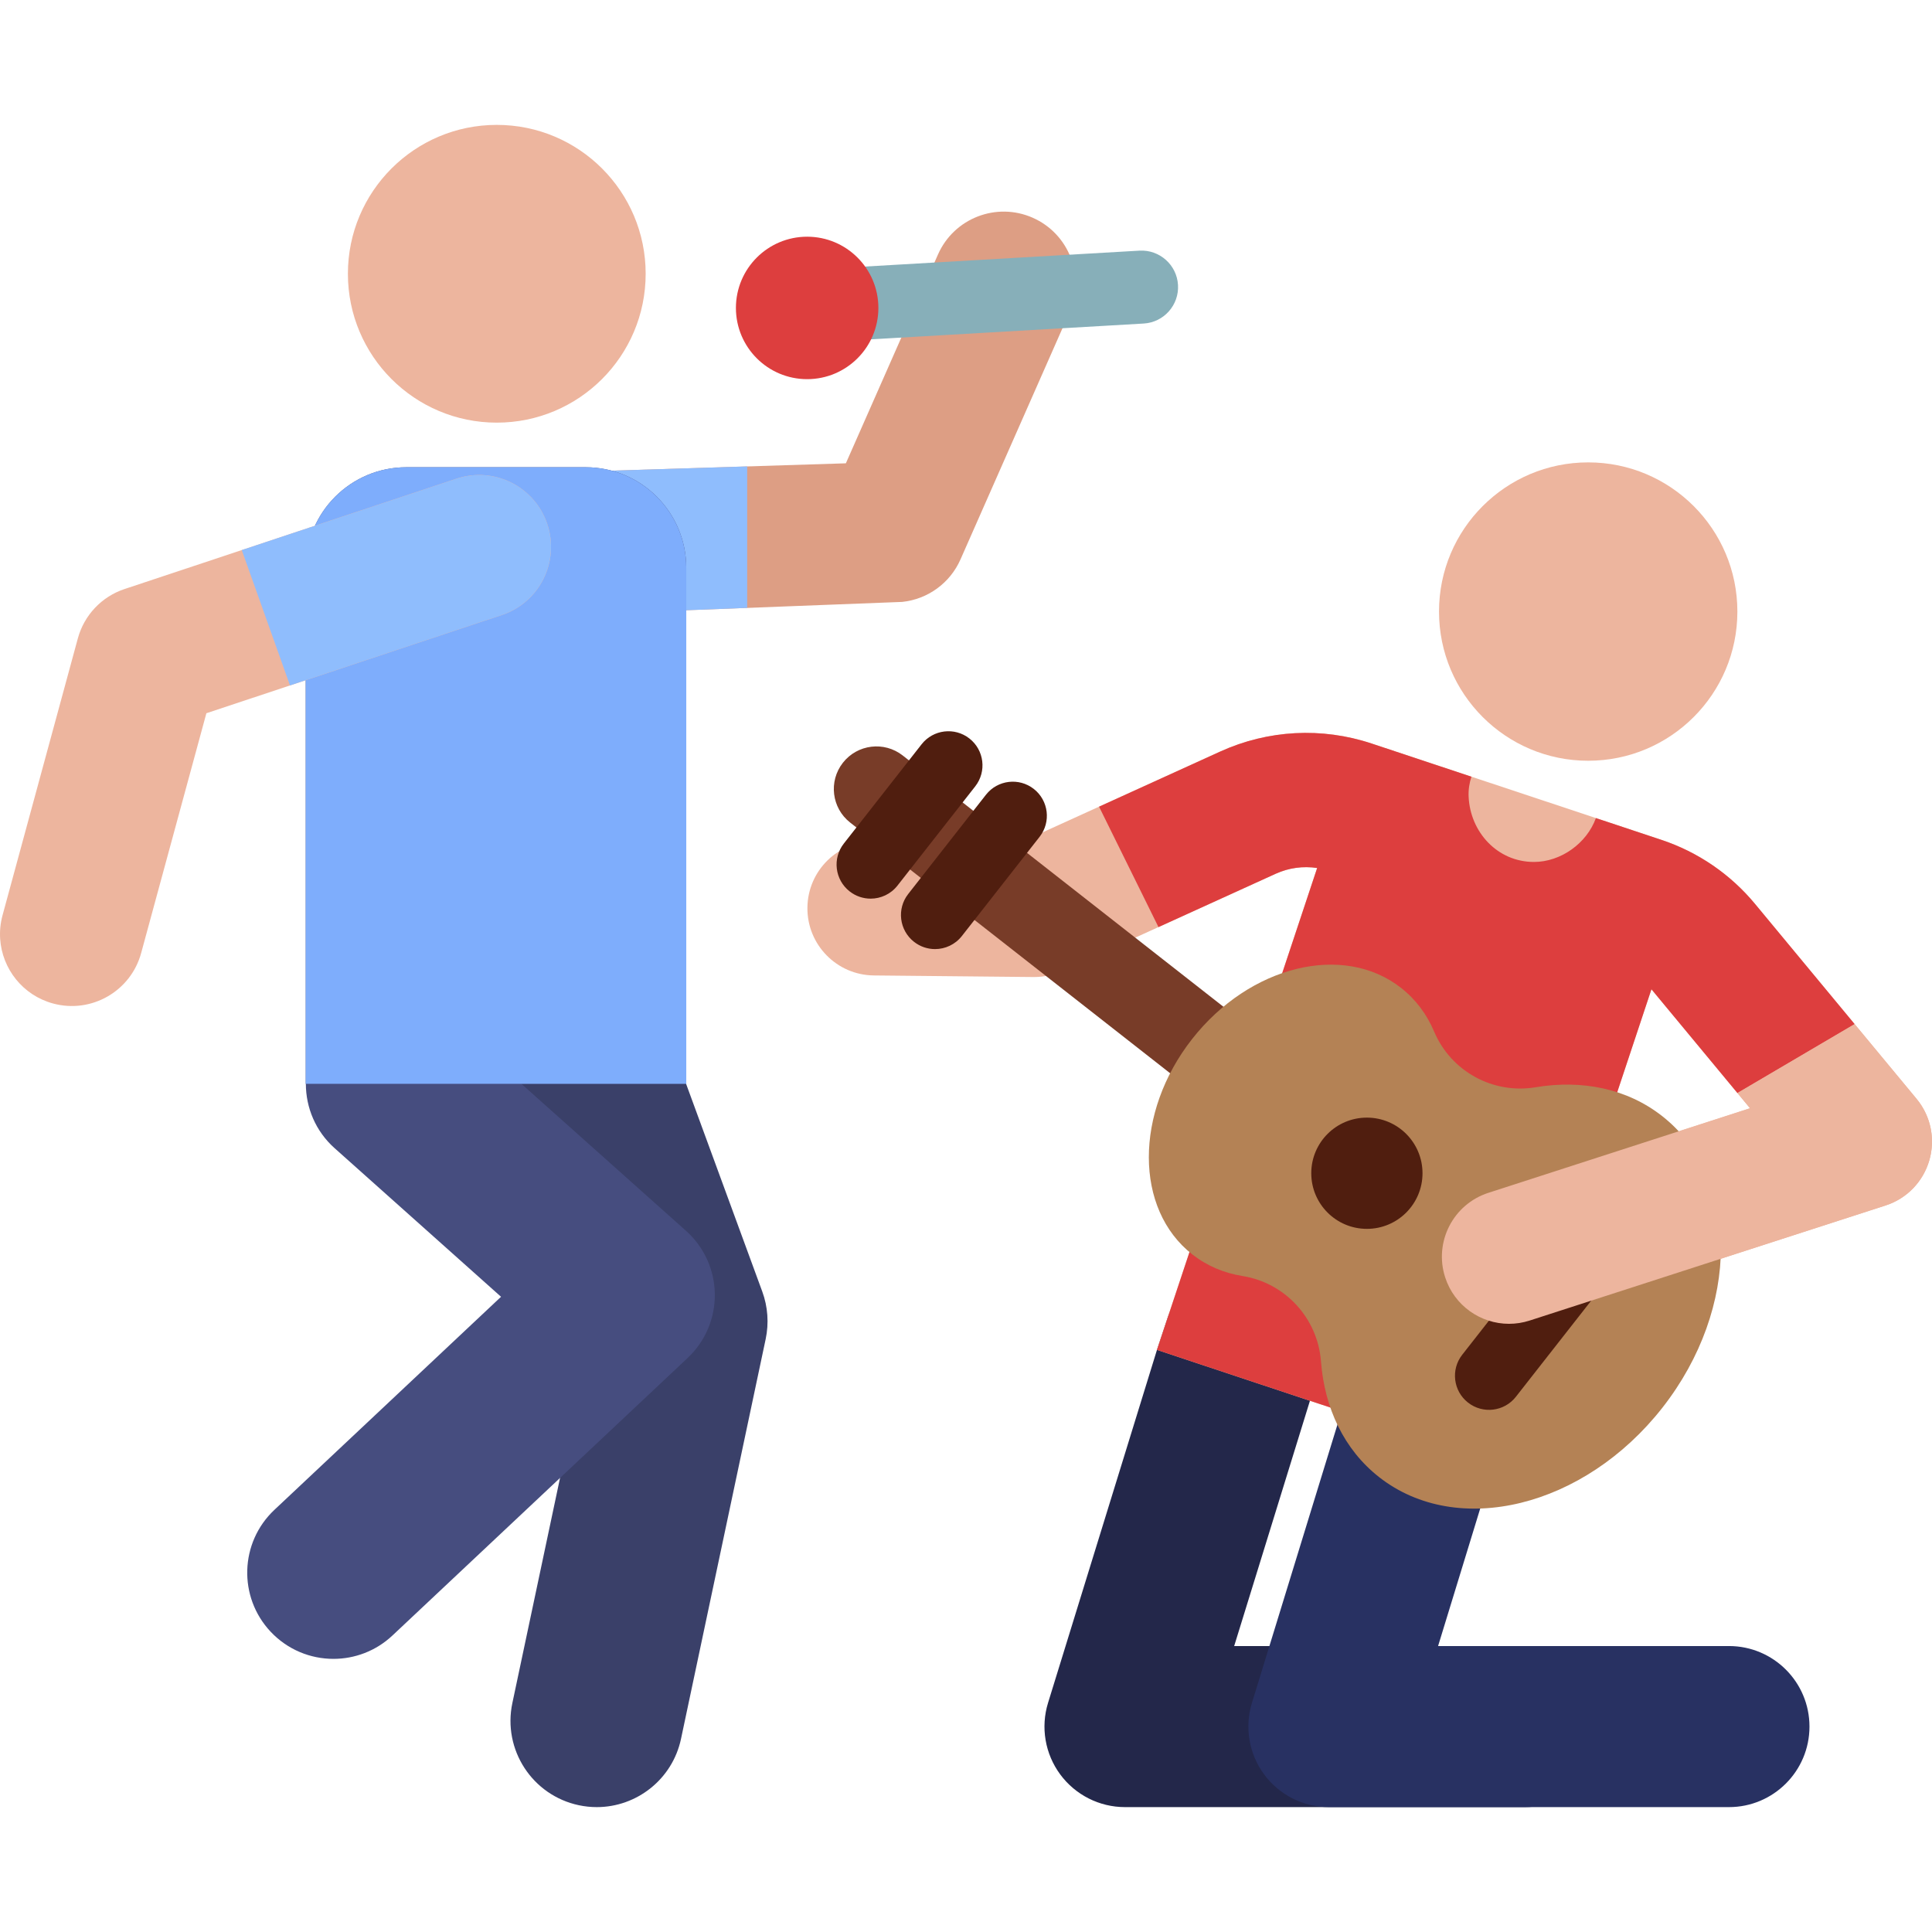 <?xml version="1.0" encoding="iso-8859-1"?>
<!-- Generator: Adobe Illustrator 19.0.0, SVG Export Plug-In . SVG Version: 6.00 Build 0)  -->
<svg version="1.1" id="Capa_1" xmlns="http://www.w3.org/2000/svg" xmlns:xlink="http://www.w3.org/1999/xlink" x="0px" y="0px"
	 viewBox="0 0 512 512" style="enable-background:new 0 0 512 512;" xml:space="preserve">
<path style="fill:#DD9E84;" d="M108.497,146.781c-1.086-10.458,6.511-19.815,16.969-20.902l98.697-3.096l24.415-55.346
	c4.244-9.619,15.482-13.977,25.101-9.734c9.619,4.243,13.977,15.482,9.734,25.102l-28.876,65.455
	c-2.758,6.251-8.655,10.546-15.451,11.252l-109.688,4.238C118.977,164.833,109.587,157.27,108.497,146.781z"/>
<path style="fill:#8FBDFD;" d="M198.012,123.602l-72.547,2.275c-10.458,1.087-18.055,10.445-16.969,20.902
	c1.09,10.49,10.479,18.052,20.902,16.969l68.613-2.651V123.602z"/>
<path style="fill:#3A4069;" d="M158.155,478.904c-1.568,0-3.161-0.163-4.756-0.5c-12.343-2.614-20.231-14.739-17.617-27.081
	l21.069-99.488l-28.273-77.088c-4.345-11.846,1.736-24.97,13.581-29.314c11.846-4.344,24.97,1.736,29.314,13.581l30.536,83.257
	c1.479,4.032,1.791,8.399,0.902,12.6l-22.43,105.918C178.206,471.535,168.719,478.904,158.155,478.904z"/>
<path style="fill:#87AFB9;" d="M224.389,90.285c-5.087,0-9.352-3.972-9.649-9.115c-0.308-5.334,3.764-9.909,9.099-10.218
	l78.129-4.527c5.311-0.307,9.909,3.764,10.217,9.099c0.309,5.334-3.764,9.909-9.099,10.217l-78.129,4.527
	C224.766,90.28,224.577,90.285,224.389,90.285z"/>
<circle style="fill:#DD3E3E;" cx="213.902" cy="81.605" r="18.877"/>
<circle style="fill:#EDB59E;" cx="131.653" cy="72.55" r="39.455"/>
<path style="fill:#464D7F;" d="M181.81,326.187l-43.631-38.958h43.685v-136.75c0-14.72-11.934-26.654-26.654-26.654h-47.53
	c-14.72,0-26.654,11.934-26.654,26.654v136.75h0.033c0.002,6.278,2.553,12.529,7.605,17.04l44.117,39.391l-60.063,56.468
	c-9.193,8.643-9.638,23.1-0.996,32.292c4.496,4.782,10.565,7.197,16.648,7.197c5.61,0,11.234-2.055,15.643-6.2l78.229-73.546
	c4.667-4.387,7.277-10.533,7.195-16.938C189.355,336.529,186.588,330.452,181.81,326.187z"/>
<path style="fill:#7EADFC;" d="M181.863,287.229H81.027v-136.75c0-14.72,11.932-26.654,26.654-26.654h47.531
	c14.72,0,26.654,11.934,26.654,26.654v136.75H181.863z"/>
<path style="fill:#EDB59E;" d="M0.044,248.864c-0.141-2.066,0.053-4.189,0.627-6.298l19.961-73.393
	c1.674-6.152,6.314-11.057,12.365-13.07l87.98-29.249c9.977-3.317,20.754,2.083,24.071,12.061
	c3.323,9.976-2.083,20.754-12.059,24.071l-78.294,26.029l-17.283,63.544c-2.76,10.146-13.221,16.133-23.366,13.374
	C6.009,263.747,0.582,256.728,0.044,248.864z"/>
<path style="fill:#8FBDFD;" d="M145.048,138.916c-3.317-9.977-14.094-15.377-24.071-12.059L64.07,145.775l12.781,35.875
	l56.136-18.663C142.965,159.669,148.37,148.891,145.048,138.916z"/>
<path style="fill:#23274A;" d="M404.15,478.904H298.138c-6.777,0-13.151-3.219-17.175-8.673c-4.023-5.454-5.217-12.494-3.216-18.969
	l28.861-93.529l2.614-7.864c3.479-11.262,15.337-17.756,26.596-14.279c11.262,3.479,17.571,15.428,14.092,26.69l-22.841,73.938
	h77.082c11.787,0,21.341,9.555,21.341,21.342C425.492,469.35,415.937,478.904,404.15,478.904z"/>
<path style="fill:#283162;" d="M458.189,478.904H352.177c-6.777,0-13.151-3.219-17.175-8.673
	c-4.023-5.454-5.217-12.494-3.216-18.969l26.646-86.737c3.479-11.262,15.432-17.569,26.69-14.092
	c11.262,3.479,17.571,15.428,14.092,26.69l-18.107,59.095h77.082c11.787,0,21.341,9.555,21.341,21.342
	C479.531,469.35,469.977,478.904,458.189,478.904z"/>
<path style="fill:#EDB59E;" d="M507.906,291.198l-42.804-51.65c-6.538-7.887-15.13-13.765-24.851-16.995
	c-8.695-2.89-71.086-23.63-76.74-25.51c-13.219-4.395-27.483-3.639-40.165,2.132l-53.056,24.14l-38.356-0.38
	c-9.867-0.077-17.863,7.787-17.961,17.608c-0.097,9.822,7.786,17.863,17.608,17.961l42.304,0.419c0.059,0,0.118,0,0.176,0
	c2.54,0,5.052-0.544,7.365-1.597l56.65-25.775c3.469-1.578,7.272-2.083,10.981-1.518l-42.451,127.703l89.394,29.716l12.836-38.612
	l90.846-29.371C511.628,315.606,515.924,300.876,507.906,291.198z M422.76,306.955l14.887-44.785
	c0.021,0.026,0.045,0.049,0.067,0.075l26.063,31.451L422.76,306.955z"/>
<path style="fill:#DD3E3E;" d="M422.76,306.955l14.887-44.785c0.021,0.026,0.045,0.049,0.067,0.075l22.724,27.421l31.06-18.266
	l-26.395-31.851c-6.538-7.887-15.13-13.765-24.851-16.995c-2.417-0.803-8.983-2.986-17.323-5.759
	c-2.398,6.675-9.28,11.631-16.417,11.631c-9.705,0-16.892-7.932-17.312-17.312c-0.082-1.832,0.195-3.607,0.746-5.282
	c-13.123-4.362-24.201-8.044-26.433-8.787c-13.219-4.395-27.483-3.639-40.165,2.132l-32.088,14.599l15.749,31.913l31.069-14.137
	c3.469-1.578,7.272-2.083,10.981-1.518l-42.451,127.703l89.394,29.716l12.836-38.612L422.76,306.955z"/>
<circle style="fill:#EDB59E;" cx="420.888" cy="162.071" r="39.535"/>
<path style="fill:#783C28;" d="M369.749,328.107c3.351,0,6.668-1.486,8.895-4.328c3.845-4.908,2.984-12.005-1.925-15.849
	L239.228,200.211c-4.907-3.845-12.004-2.984-15.851,1.925c-3.846,4.908-2.984,12.005,1.925,15.851l137.492,107.717
	C364.86,327.322,367.313,328.107,369.749,328.107z"/>
<path style="fill:#B48255;" d="M350.071,360.771c-0.871-11.432-9.468-20.799-20.79-22.612c-4.85-0.777-9.398-2.663-13.322-5.738
	c-15.314-11.998-15.343-37.534-0.063-57.037c15.279-19.502,40.081-25.587,55.395-13.589c3.925,3.075,6.844,7.039,8.759,11.562
	c4.479,10.578,15.601,16.668,26.931,14.774c12.202-2.039,24.149,0.31,33.491,7.629c20.752,16.258,20.79,50.862,0.086,77.289
	c-20.705,26.428-54.312,34.673-75.064,18.414C356.15,384.145,351.009,373.107,350.071,360.771z"/>
<g>
	<circle style="fill:#501E0F;" cx="362.239" cy="310.921" r="14.74"/>
	<path style="fill:#501E0F;" d="M401.724,370.163l27.48-35.076c3.076-3.927,2.387-9.604-1.54-12.68s-9.604-2.387-12.68,1.54
		l-27.48,35.076c-3.076,3.927-2.387,9.604,1.54,12.681C392.98,374.786,398.655,374.082,401.724,370.163z"/>
	<path style="fill:#501E0F;" d="M230.726,238.15c2.681,0,5.335-1.188,7.117-3.463l20.603-26.297
		c3.076-3.927,2.387-9.604-1.54-12.681c-3.926-3.076-9.603-2.387-12.68,1.54l-20.603,26.297c-3.076,3.927-2.387,9.604,1.54,12.681
		C226.814,237.522,228.778,238.15,230.726,238.15z"/>
	<path style="fill:#501E0F;" d="M247.79,251.518c2.682,0,5.335-1.188,7.117-3.463l20.602-26.297
		c3.076-3.927,2.387-9.604-1.54-12.681c-3.927-3.076-9.604-2.387-12.681,1.54l-20.602,26.297c-3.076,3.927-2.387,9.604,1.54,12.68
		C243.879,250.89,245.841,251.518,247.79,251.518z"/>
</g>
<path style="fill:#EDB59E;" d="M463.778,293.695l-69.344,22.418c-9.345,3.022-14.473,13.048-11.451,22.394
	c2.433,7.528,9.412,12.319,16.919,12.319c1.813,0,3.656-0.28,5.475-0.866l94.307-30.489c5.611-1.814,9.959-6.293,11.606-11.956
	c1.358-4.665,0.732-9.634-1.634-13.779c0,0-0.623-1.173-1.749-2.536c-4.086-4.949-16.407-19.799-16.407-19.799l-31.06,18.266
	L463.778,293.695z"/>
<g>
</g>
<g>
</g>
<g>
</g>
<g>
</g>
<g>
</g>
<g>
</g>
<g>
</g>
<g>
</g>
<g>
</g>
<g>
</g>
<g>
</g>
<g>
</g>
<g>
</g>
<g>
</g>
<g>
</g>
</svg>
